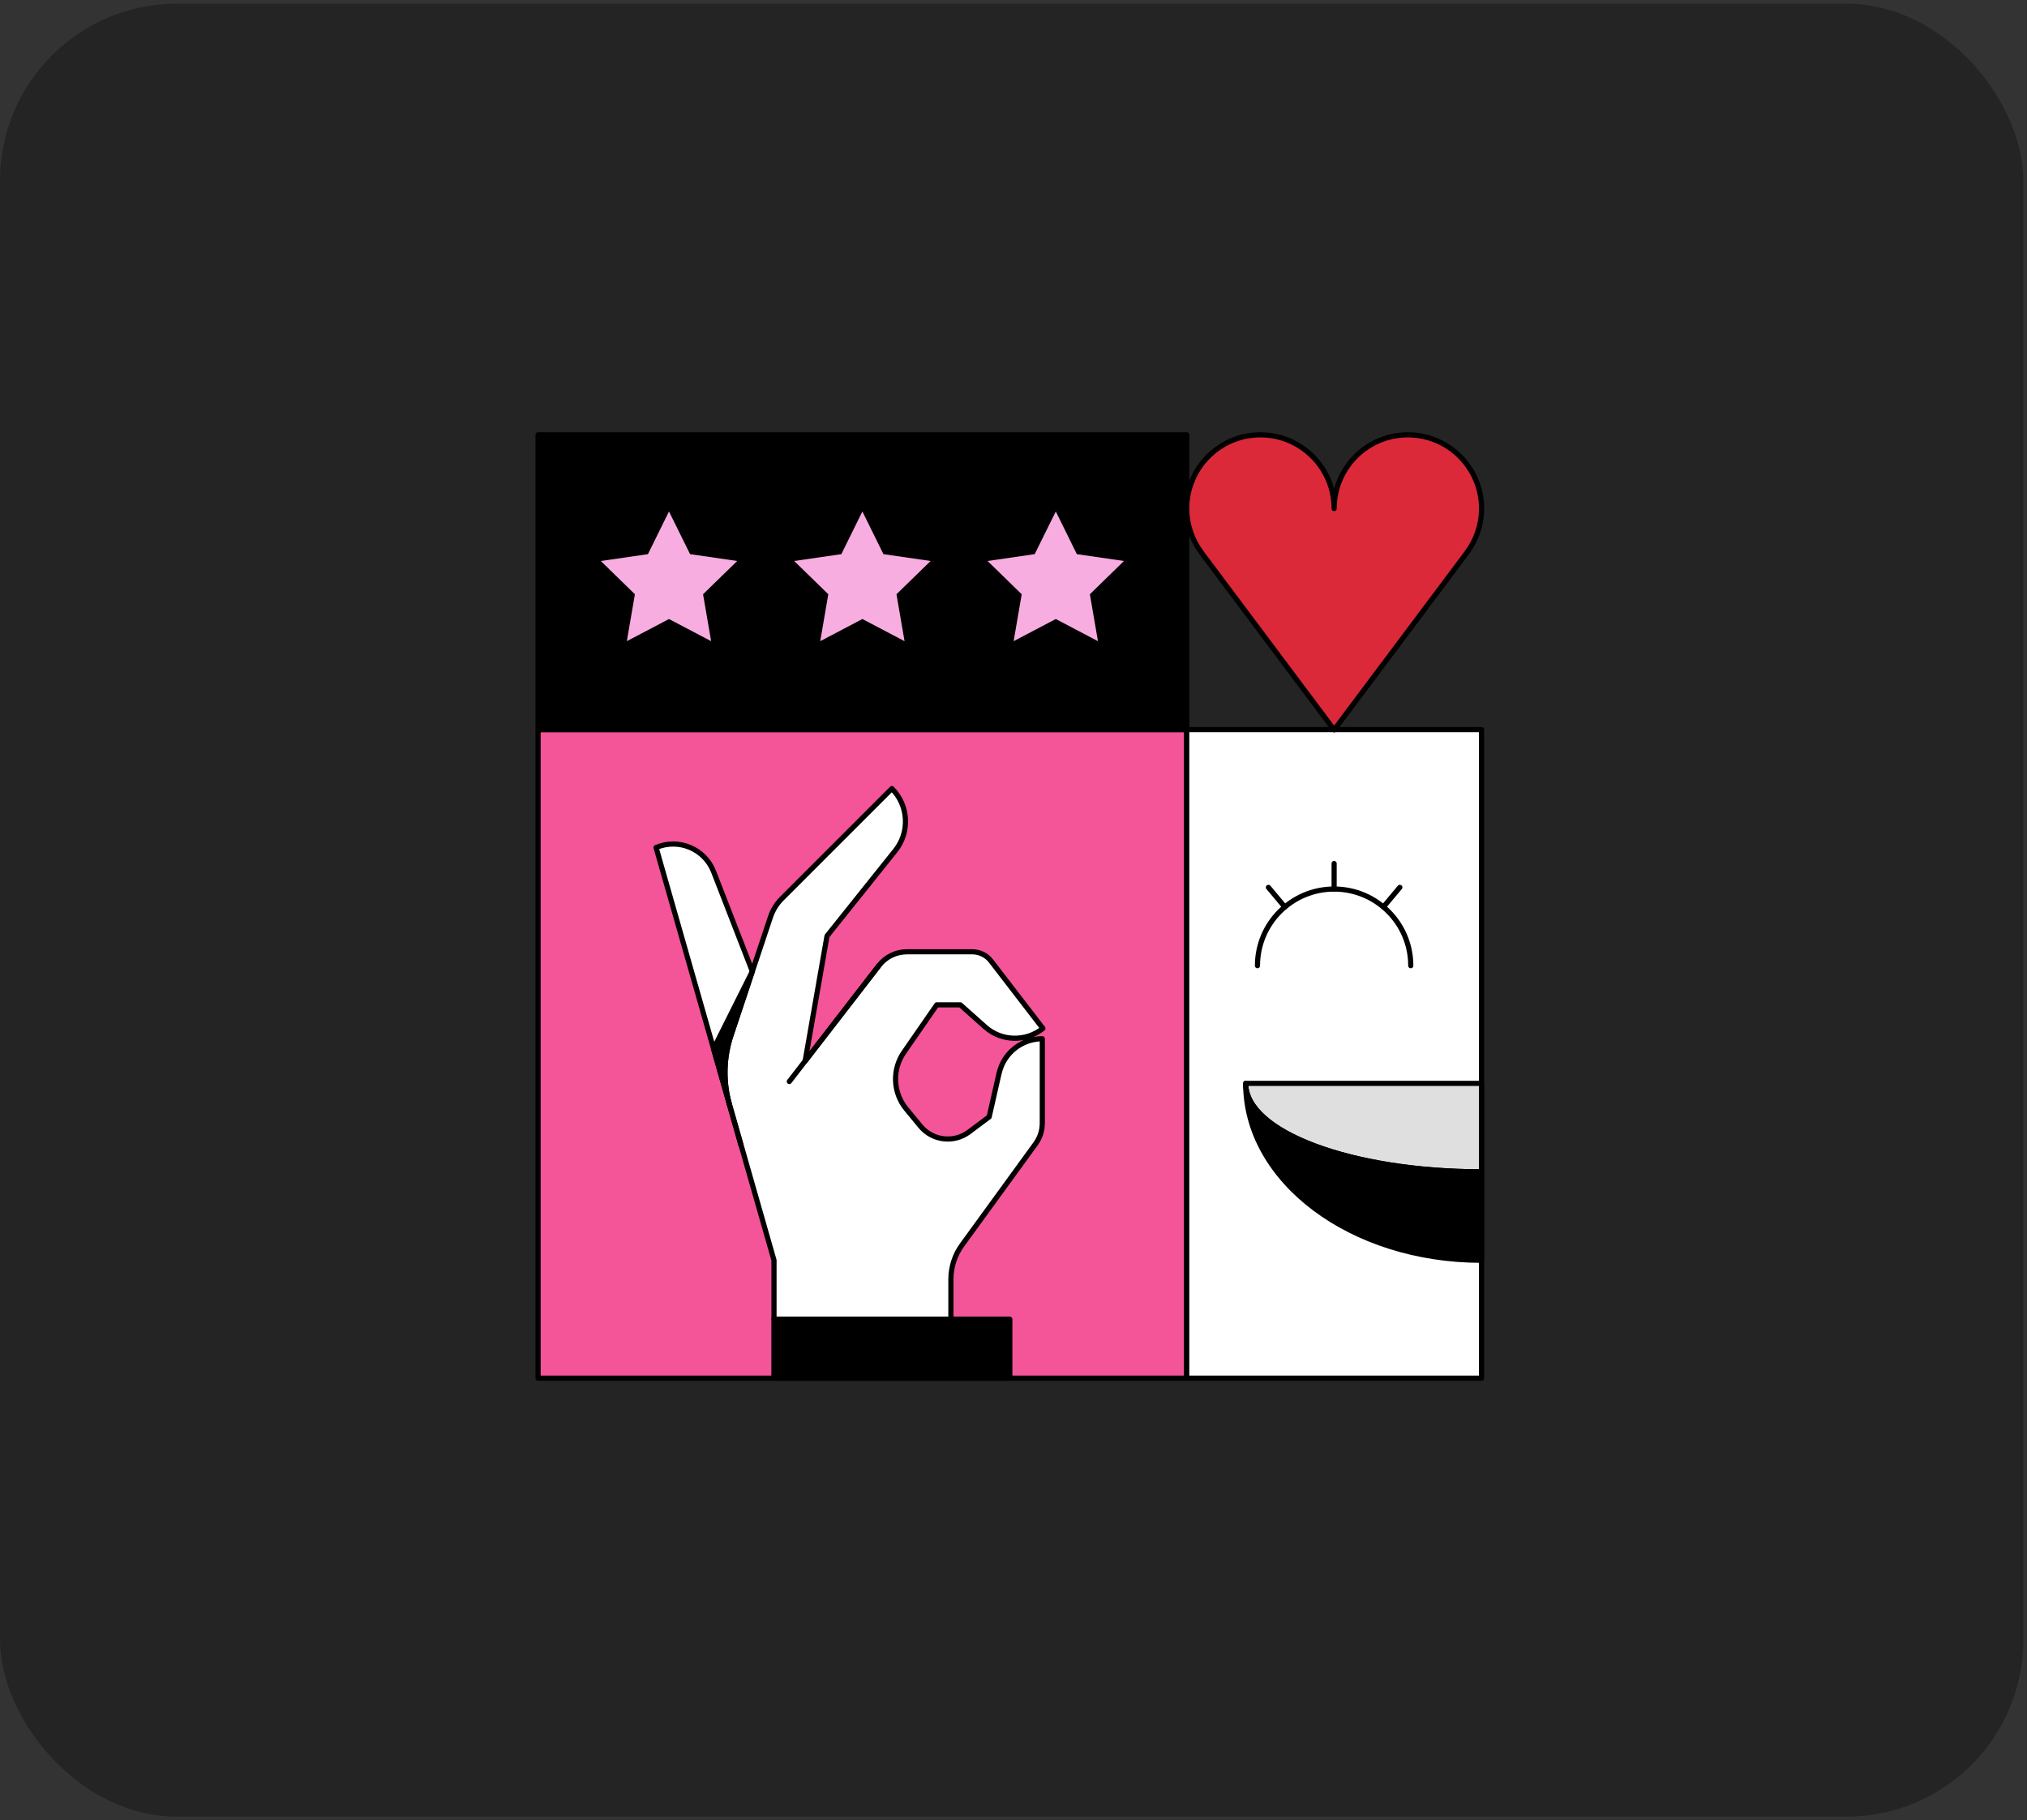<svg width="275" height="247" viewBox="0 0 275 247" fill="none" xmlns="http://www.w3.org/2000/svg">
<rect x="0" y="0" width="275" height="247" fill="#333333" stroke="none"/>
<rect y="0.495" width="274.5" height="246" rx="24" fill="#242424"/>
<path d="M160.999 98.999H73V187H160.999V98.999Z" fill="#F45498" stroke="black" stroke-width="0.7" stroke-linecap="round" stroke-linejoin="round"/>
<path d="M160.999 59H73V99H160.999V59Z" fill="black" stroke="black" stroke-width="0.7" stroke-linecap="round" stroke-linejoin="round"/>
<path d="M201 98.999H161V187H201V98.999Z" fill="white" stroke="black" stroke-width="0.7" stroke-linecap="round" stroke-linejoin="round"/>
<path d="M201 69C201 63.48 196.52 59 191 59C185.48 59 181 63.48 181 69C181 63.48 176.52 59 171 59C165.48 59 161 63.48 161 69C161 71.248 161.752 73.32 163.008 74.992H163L181 99.032L199 75H198.992C200.248 73.328 201 71.256 201 69Z" fill="#DB2939" stroke="black" stroke-width="0.7" stroke-linecap="round" stroke-linejoin="round"/>
<path d="M90.76 69.399L93.624 75.191L100.015 76.119L95.383 80.632L96.48 86.999L90.76 83.992L85.04 86.999L86.136 80.632L81.512 76.119L87.904 75.191L90.76 69.399Z" fill="#F8ADE1"/>
<path d="M116.999 69.399L119.855 75.191L126.255 76.119L121.623 80.632L122.719 86.999L116.999 83.992L111.279 86.999L112.375 80.632L107.743 76.119L114.143 75.191L116.999 69.399Z" fill="#F8ADE1"/>
<path d="M143.238 69.399L146.094 75.191L152.486 76.119L147.862 80.632L148.958 86.999L143.238 83.992L137.518 86.999L138.614 80.632L133.982 76.119L140.374 75.191L143.238 69.399Z" fill="#F8ADE1"/>
<path d="M136.998 179H104.999V187H136.998V179Z" fill="black" stroke="black" stroke-width="0.7" stroke-linecap="round" stroke-linejoin="round"/>
<path d="M135.543 145.624L134.199 151.544L131.463 153.592C129.407 155.128 126.511 154.784 124.879 152.808L122.959 150.48C121.135 148.272 121.007 145.12 122.639 142.768L127.087 136.344H130.287L133.655 139.344C135.863 141.312 139.175 141.392 141.487 139.544L134.447 130.392C133.839 129.608 132.903 129.144 131.911 129.144H123.047C121.559 129.144 120.159 129.832 119.247 131.008L109.231 143.968L112.199 127L121.463 115.416C123.471 112.904 123.271 109.272 120.999 107L106.071 121.928C105.367 122.632 104.839 123.488 104.527 124.432L102.071 131.8L96.815 118.28C95.607 115.176 92.071 113.688 89.007 115L105.007 171V179H129.007V173.6C129.007 171.912 129.535 170.264 130.535 168.904C133.143 165.312 138.383 158.112 140.495 155.2C141.095 154.376 141.407 153.4 141.407 152.384V140.944C138.599 140.944 136.167 142.888 135.551 145.624H135.543Z" fill="white" stroke="black" stroke-width="0.7" stroke-linecap="round" stroke-linejoin="round"/>
<path d="M102.063 131.8L99.175 140.456C98.159 143.512 98.087 146.808 98.967 149.912L100.511 155.328" stroke="black" stroke-width="0.7" stroke-linecap="round" stroke-linejoin="round"/>
<path d="M107.087 146.744L119.247 131.008" stroke="black" stroke-width="0.7" stroke-linecap="round" stroke-linejoin="round"/>
<path d="M99.184 140.457L102.072 131.801L96.808 142.321L98.976 149.913C98.088 146.809 98.16 143.513 99.184 140.457Z" fill="black" stroke="black" stroke-width="0.7" stroke-linecap="round" stroke-linejoin="round"/>
<path d="M191.398 131.032C191.398 125.288 186.742 120.632 180.999 120.632C175.255 120.632 170.599 125.288 170.599 131.032" stroke="black" stroke-width="0.7" stroke-linecap="round" stroke-linejoin="round"/>
<path d="M180.998 120.632V117.168" stroke="black" stroke-width="0.7" stroke-linecap="round" stroke-linejoin="round"/>
<path d="M174.31 123.064L172.086 120.408" stroke="black" stroke-width="0.7" stroke-linecap="round" stroke-linejoin="round"/>
<path d="M187.686 123.064L189.91 120.408" stroke="black" stroke-width="0.7" stroke-linecap="round" stroke-linejoin="round"/>
<path d="M200.999 159.001V147.001H168.999C168.999 153.625 183.327 159.001 200.999 159.001Z" fill="#DFDFDF" stroke="black" stroke-width="0.7" stroke-linecap="round" stroke-linejoin="round"/>
<path d="M168.999 147.001C168.999 160.257 183.327 171.001 200.999 171.001V159.001C183.327 159.001 168.999 153.625 168.999 147.001Z" fill="black" stroke="black" stroke-width="0.7" stroke-linecap="round" stroke-linejoin="round"/>
</svg>
